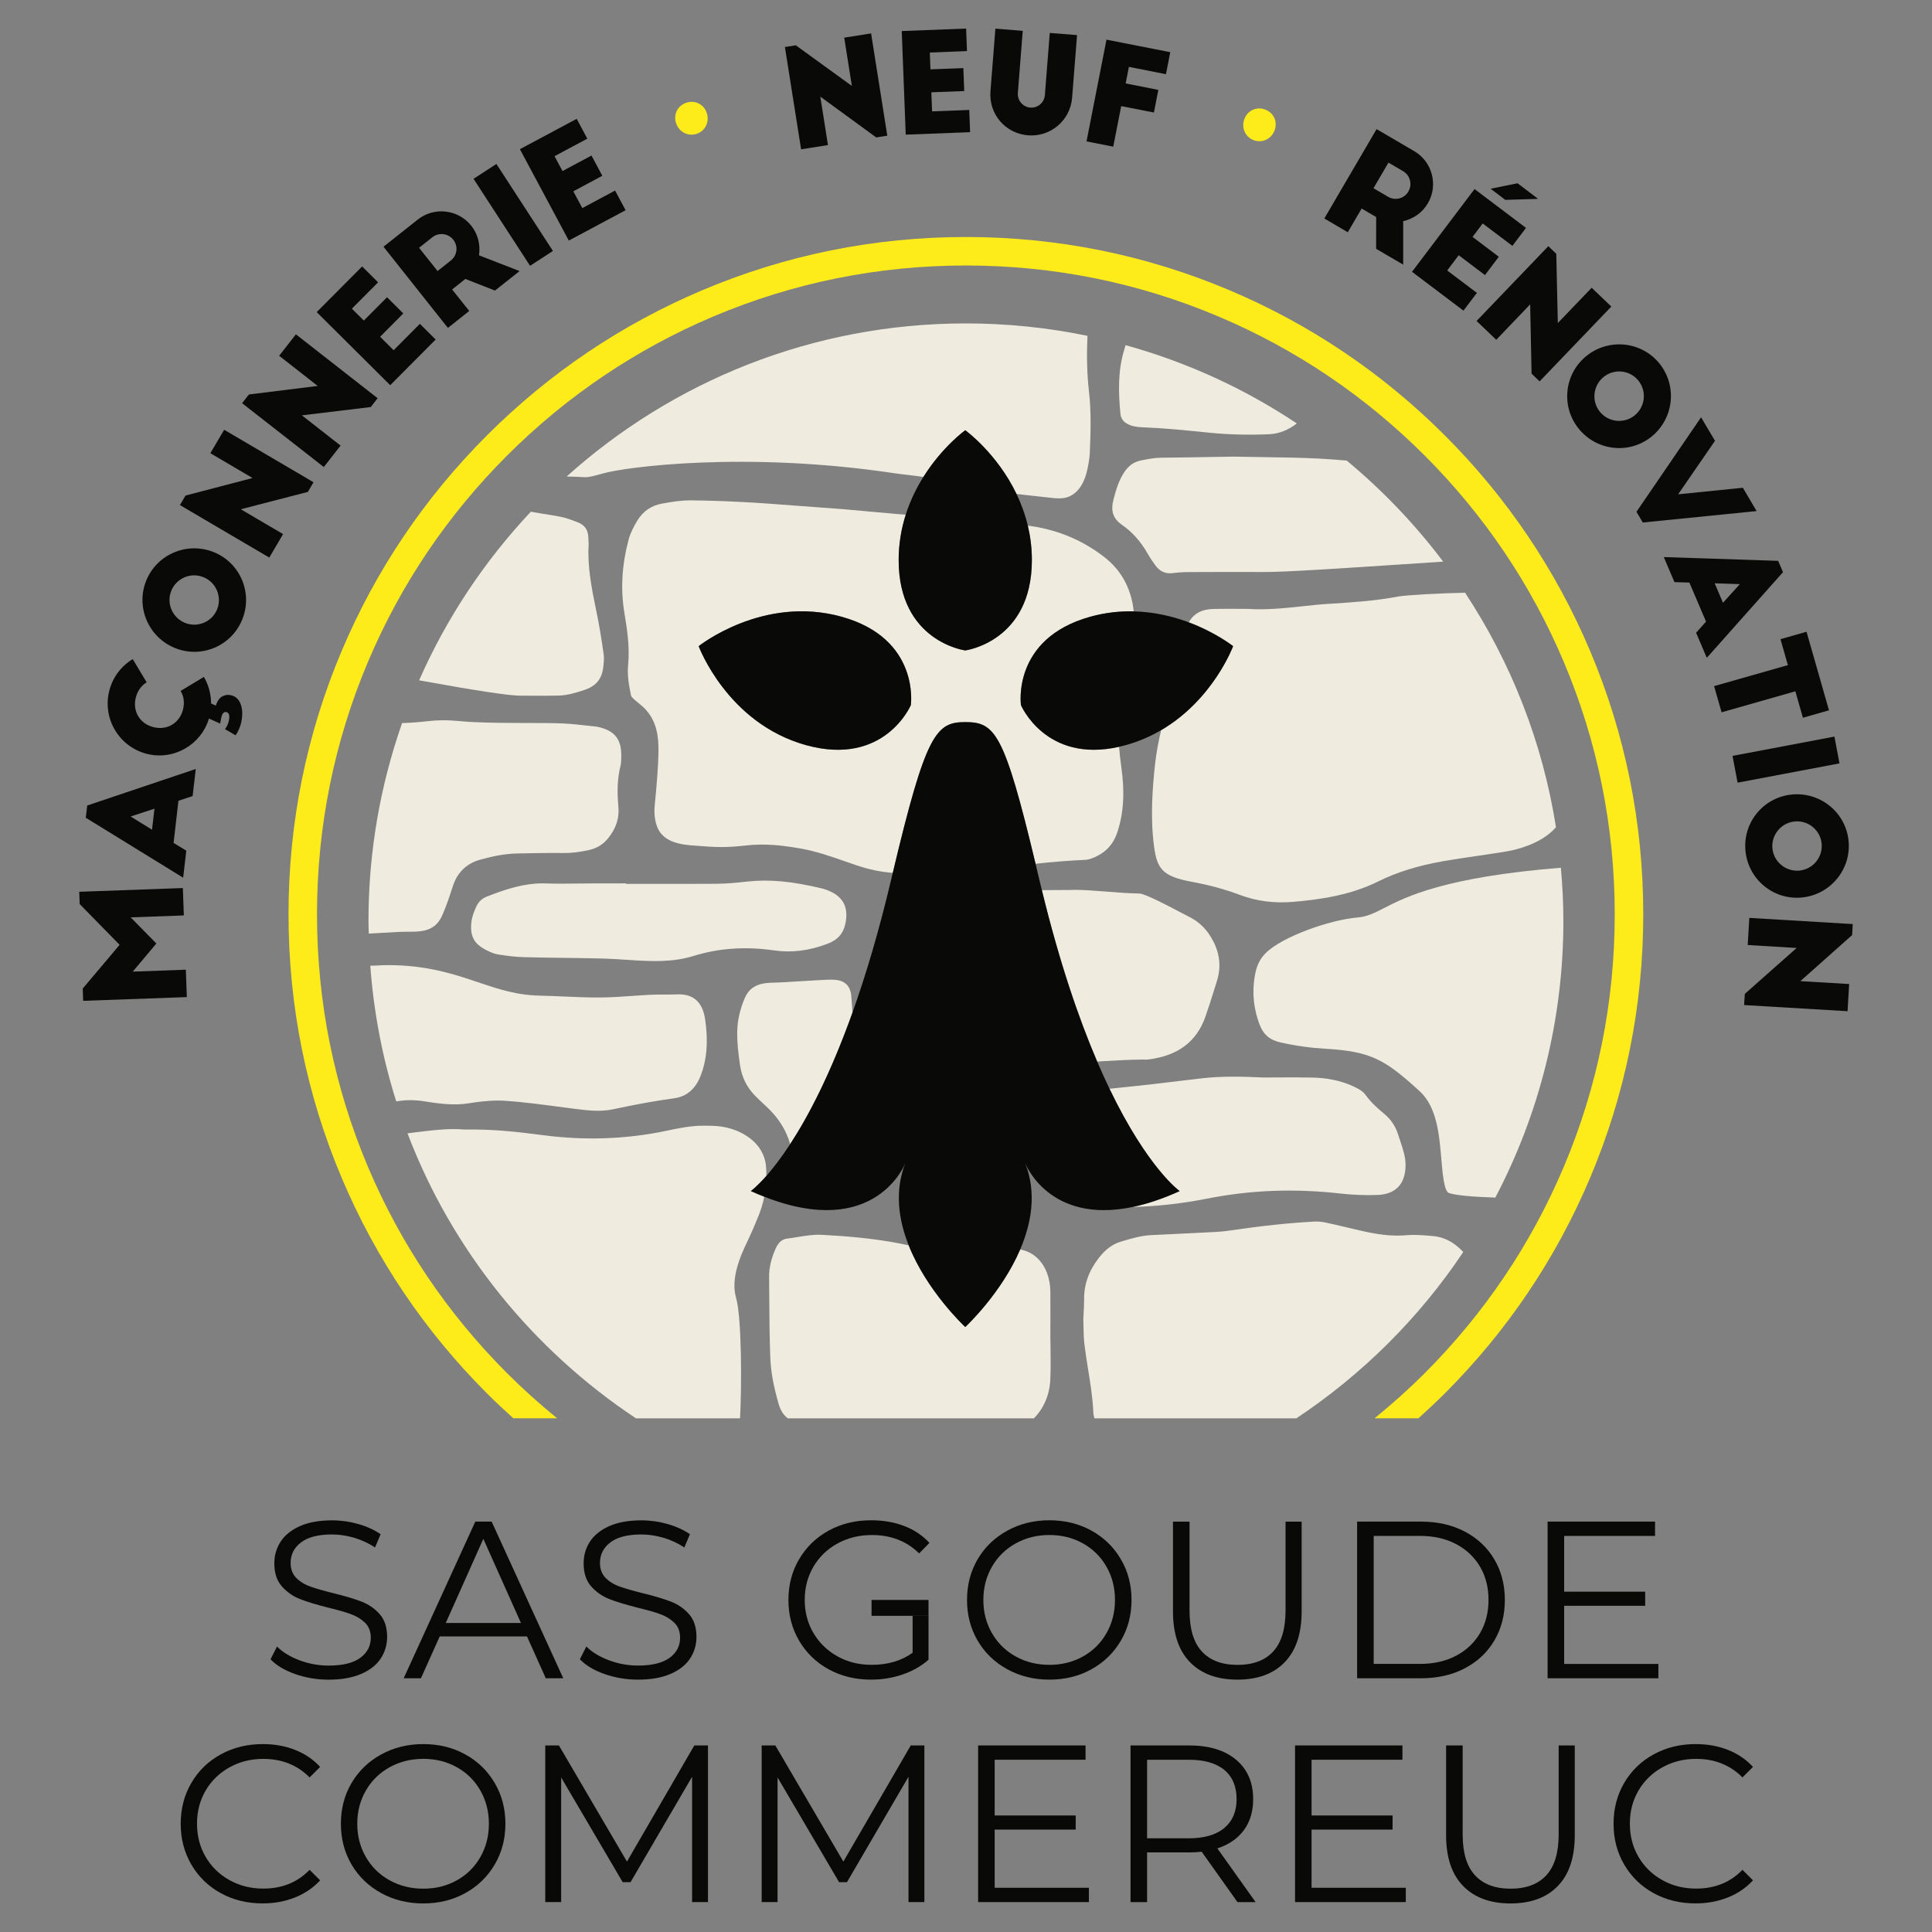 <?xml version="1.0" encoding="utf-8"?>
<!-- Generator: Adobe Illustrator 28.0.0, SVG Export Plug-In . SVG Version: 6.00 Build 0)  -->
<svg version="1.2" baseProfile="tiny" id="Calque_1"
	 xmlns="http://www.w3.org/2000/svg" xmlns:xlink="http://www.w3.org/1999/xlink" x="0px" y="0px" viewBox="0 0 512 512"
	 overflow="visible" xml:space="preserve">
<rect x="0" y="0" width="512" height="512" fill="#808080" stroke="none"/>
<g>
	<path fill="none" d="M103.25,498.29c2.67,1.48,5.64,2.22,8.93,2.22c3.28,0,6.25-0.74,8.9-2.22c2.65-1.48,4.73-3.54,6.23-6.17
		c1.5-2.63,2.25-5.56,2.25-8.81c0-3.24-0.75-6.18-2.25-8.81c-1.5-2.63-3.58-4.69-6.23-6.17c-2.65-1.48-5.62-2.23-8.9-2.23
		c-3.28,0-6.26,0.74-8.93,2.23c-2.67,1.48-4.77,3.54-6.29,6.17c-1.52,2.63-2.28,5.57-2.28,8.81c0,3.24,0.76,6.18,2.28,8.81
		C98.48,494.75,100.58,496.81,103.25,498.29z"/>
	<path fill="none" d="M49,165.06c3.32,1.36,7.17-0.23,8.53-3.55c1.38-3.35-0.26-7.18-3.58-8.54c-3.35-1.38-7.17,0.23-8.55,3.57
		C44.04,159.85,45.64,163.68,49,165.06z"/>
	<polygon fill="none" points="40.29,219.88 40.93,214.31 34.61,216.38 	"/>
	<path fill="none" d="M425.01,99.87c-2.81,2.25-3.3,6.38-1.07,9.2c2.26,2.84,6.41,3.28,9.22,1.05c2.84-2.27,3.31-6.39,1.05-9.22
		C431.97,98.08,427.85,97.62,425.01,99.87z"/>
	<polygon fill="none" points="456.61,159.74 461.08,154.81 454.41,154.59 	"/>
	<path fill="none" d="M324.45,484.44c2.17-1.82,3.26-4.37,3.26-7.65c0-3.36-1.09-5.94-3.26-7.74c-2.18-1.8-5.32-2.7-9.43-2.7h-11.03
		v20.82h11.03C319.13,487.17,322.28,486.26,324.45,484.44z"/>
	<polygon fill="none" points="118.13,430.11 138.06,430.11 128.1,407.81 	"/>
	<path fill="none" d="M114.56,62.88l-3.5,2.78l4.9,6.16l3.5-2.78c1.72-1.36,2.03-3.8,0.66-5.53
		C118.75,61.8,116.29,61.52,114.56,62.88z"/>
	<path fill="none" d="M293.22,432.81c1.5-2.63,2.25-5.56,2.25-8.81c0-3.24-0.75-6.18-2.25-8.81c-1.5-2.63-3.58-4.69-6.23-6.17
		c-2.65-1.48-5.62-2.23-8.9-2.23c-3.28,0-6.26,0.74-8.93,2.23c-2.67,1.48-4.77,3.54-6.29,6.17c-1.52,2.63-2.28,5.56-2.28,8.81
		c0,3.24,0.76,6.18,2.28,8.81c1.52,2.63,3.62,4.69,6.29,6.17c2.67,1.48,5.64,2.22,8.93,2.22c3.28,0,6.25-0.74,8.9-2.22
		C289.65,437.5,291.72,435.44,293.22,432.81z"/>
	<path fill="none" d="M392.22,432.81c1.5-2.55,2.25-5.49,2.25-8.81s-0.75-6.26-2.25-8.81c-1.5-2.55-3.62-4.55-6.35-5.99
		c-2.73-1.44-5.91-2.16-9.55-2.16h-12.28v33.93h12.28c3.64,0,6.82-0.72,9.55-2.16C388.6,437.36,390.71,435.36,392.22,432.81z"/>
	<path fill="none" d="M475.69,217.69c-3.57,0.3-6.28,3.47-5.99,7.04c0.31,3.62,3.5,6.29,7.08,5.99c3.61-0.31,6.29-3.46,5.98-7.08
		C482.46,220.06,479.3,217.39,475.69,217.69z"/>
	<path fill="none" d="M371.81,45.36l-3.85-2.26l-3.97,6.79l3.86,2.26c1.89,1.11,4.27,0.51,5.38-1.38
		C374.34,48.86,373.71,46.47,371.81,45.36z"/>
	<path fill="#EFEBDF" d="M255.8,191.38c7.89,0,10.31,2.75,18.63,37.53c4.38-0.49,8.78-0.84,13.18-1.04c0.53-0.02,1.17-0.18,1.9-0.46
		c3.43-1.34,5.54-3.57,6.65-7.01c1.63-5.05,1.95-10.51,0.99-17.19c-0.27-1.86-0.45-3.61-0.58-5.29c-19.46,4.39-26-11.05-26-11.05
		s-2.51-17.63,18.36-23.42c4.02-1.12,7.89-1.51,11.52-1.42c-0.09-0.82-0.21-1.63-0.37-2.42c-1.03-4.91-3.5-8.91-7.35-11.92
		c-5.64-4.4-12.12-7.17-19.23-8.23c-0.36-0.05-0.73-0.1-1.1-0.15c0.67,2.83,1.07,5.87,1.07,9.11c0,21.66-17.65,23.96-17.65,23.96
		s-17.65-2.3-17.65-23.96c0-4.38,0.73-8.39,1.88-12.02c-0.9-0.07-1.81-0.14-2.71-0.21c-2.29-0.19-4.61-0.41-6.86-0.62
		c-2.15-0.2-4.36-0.41-6.54-0.59c-2.22-0.18-4.48-0.34-6.67-0.5c-2.07-0.15-4.2-0.3-6.31-0.47c-10.96-0.89-19.86-1.34-28.02-1.41
		c-2.36-0.01-4.66,0.35-7.41,0.84c-2.95,0.52-5.13,2.03-6.67,4.59c-0.85,1.43-1.79,3.14-2.29,5.03c-1.79,6.79-2.14,13.15-1.09,19.42
		c0.77,4.61,1.43,9.14,0.97,13.87c-0.26,2.63,0.23,5.31,0.8,8.05c0.16,0.47,1.49,1.54,2.12,2.06c0.46,0.38,0.9,0.73,1.26,1.08
		c3.52,3.44,3.91,7.9,3.87,11.4c-0.07,4.67-0.49,9.3-0.99,14.44c-0.15,1.51-0.09,2.83,0.18,4.16c0.83,4.1,3.68,6.04,9.53,6.49
		l0.56,0.04c6.08,0.47,8.13,0.63,14.24-0.04c1.34-0.15,2.67-0.21,3.97-0.21c3.74,0,7.26,0.53,10.35,1.08
		c4.07,0.73,7.96,2.09,11.71,3.4c1.02,0.36,2.05,0.71,3.07,1.06c3.23,1.08,6.36,1.73,9.5,1.95
		C245.39,194.27,248.1,191.38,255.8,191.38z M241.39,186.86c0,0-6.94,16.39-27.81,10.6c-20.87-5.8-28.42-26.22-28.42-26.22
		s17-13.6,37.88-7.8C243.9,169.24,241.39,186.86,241.39,186.86z"/>
	<path fill="#EFEBDF" d="M307.71,193.5c-0.72,3.09-1.28,6.01-1.61,9.02c-0.69,6.41-1.27,13.99-0.29,21.6
		c0.79,6.12,2.2,8.12,10.04,9.57c4.63,0.85,8.83,2,12.84,3.51c4.33,1.63,9.07,2.23,14.08,1.8c6.96-0.6,15.07-1.73,22.56-5.45
		c4.83-2.41,10.44-4.15,17.14-5.33c2.81-0.49,5.67-0.91,8.43-1.31c1.67-0.24,3.4-0.49,5.09-0.76l0.93-0.14
		c1.69-0.26,3.28-0.5,4.82-0.91c4.8-1.27,8.29-3.23,10.61-5.88c-3.57-22.68-11.97-43.74-24.09-62.14
		c-6.39,0.12-15.7,0.62-17.74,1.01c-6.26,1.18-12.68,1.58-18.34,1.93c-2.31,0.14-4.68,0.4-6.97,0.64c-4.72,0.51-9.6,1.03-14.69,0.7
		c-0.82,0-1.67,0-2.53-0.01c-0.92,0-1.84-0.01-2.78-0.01c-1.15,0-2.31,0.01-3.47,0.03c-3.26,0.06-5.39,1.2-6.7,3.57
		c7.23,2.71,11.75,6.31,11.75,6.31S321.54,185.42,307.71,193.5z"/>
	<path fill="#EFEBDF" d="M255.8,114.01c0,0,8.38,6.05,13.59,16.9c1.8,0.21,3.6,0.41,5.38,0.6c1.48,0.16,2.96,0.32,4.45,0.49
		c0.74,0.09,1.49,0.1,2.24,0.04c3.2-0.26,5.61-2.9,6.61-7.24c0.3-1.34,0.67-3.09,0.74-4.78c0.23-5.5,0.39-10.86-0.2-16.03
		c-0.6-5.31-0.64-10.21-0.42-14.99c-10.4-2.15-21.17-3.29-32.21-3.29c-40.68,0-77.77,15.36-105.81,40.57
		c0.18,0.01,0.35,0.02,0.53,0.02c1.39,0.03,2.83,0.06,4.26,0.16c1.04,0.07,2.74-0.4,5.1-1.06c5.7-1.59,37.32-5.92,76.94,0.01
		c2.33,0.35,4.96,0.56,7.71,0.99C249.73,118.4,255.8,114.01,255.8,114.01z"/>
	<path fill="#EFEBDF" d="M97.65,244.05c0,1.13,0.06,2.24,0.08,3.36c0.48-0.03,0.97-0.05,1.44-0.08c2.14-0.12,4.29-0.25,6.44-0.36
		c0.84-0.04,1.68-0.05,2.49-0.05c0.93-0.01,1.81-0.01,2.68-0.07c3.15-0.22,5.16-1.52,6.32-4.08c0.63-1.37,1.16-2.81,1.7-4.28
		c0.24-0.66,0.45-1.33,0.68-2.04c0.21-0.67,0.44-1.37,0.69-2.06c1.2-3.36,3.65-5.62,7.06-6.56c2.85-0.78,6.25-1.59,9.84-1.65
		l1.86-0.04c3.38-0.06,6.89-0.13,10.34-0.08c2.08,0.03,4.33-0.23,6.86-0.8c2.07-0.47,3.77-1.53,5.06-3.15
		c2.11-2.66,2.96-5.29,2.69-8.29c-0.4-4.41-0.22-7.8,0.59-10.99c0.13-0.5,0.14-1.13,0.16-1.79l0.01-0.39
		c0.14-4.67-1.65-6.99-6.15-8.01l-0.14-0.03c-0.03-0.01-0.06-0.02-0.09-0.02c-0.91-0.09-1.83-0.2-2.74-0.3
		c-2.03-0.23-4.13-0.47-6.17-0.56c-3.03-0.13-6.13-0.13-9.14-0.13c-0.98,0-1.96,0-2.94-0.01l-1.14-0.01
		c-4.92-0.02-10.01-0.05-15.06-0.54c-2.56-0.25-5.19-0.22-7.82,0.09c-2.35,0.28-4.55,0.42-6.69,0.49
		C100.81,208.04,97.65,225.67,97.65,244.05z"/>
	<path fill="#EFEBDF" d="M312.62,315.66c-4.61,2.09-8.72,3.42-12.41,4.2c6.45-0.17,13.03-0.9,19.66-2.21
		c11.58-2.29,23.19-2.73,35.49-1.34c3.2,0.36,6.45,0.48,9.68,0.37c3.37-0.12,7.39-1.59,7.45-7.86c0.02-2.19-0.68-4.27-1.42-6.47
		c-0.2-0.58-0.39-1.17-0.58-1.76c-0.68-2.16-1.93-4-3.72-5.47c-1.59-1.3-3.41-2.92-4.89-4.96c-0.72-1-1.85-1.64-3.44-2.36
		c-3.14-1.41-6.62-2.14-10.65-2.23c-2.99-0.07-6.05-0.05-9.01-0.04c-1.32,0.01-2.64,0.02-3.96,0.02l-0.09,0
		c-5.31-0.25-10.96-0.43-16.58,0.26c-2.01,0.25-4.01,0.48-6.02,0.71c-2.16,0.25-4.31,0.5-6.46,0.77c-2.28,0.28-4.6,0.51-6.84,0.74
		c-1.6,0.16-3.22,0.33-4.84,0.51C304.22,309.74,312.62,315.66,312.62,315.66z"/>
	<path fill="#EFEBDF" d="M302.75,280.79c0.2,0,0.4,0,0.6,0.01c0.34,0.01,0.66,0.01,0.92-0.02c7.85-0.98,12.8-4.67,15.15-11.28
		c0.84-2.37,1.61-4.83,2.35-7.21c0.23-0.74,0.46-1.48,0.7-2.22c1.36-4.29,0.7-8.35-2-12.41c-1.41-2.12-3.29-3.73-5.75-4.91
		c-0.55-0.27-1.39-0.71-2.45-1.27c-2.42-1.28-8.83-4.67-10.34-4.69c-3.09-0.05-6.12-0.29-9.04-0.53c-2.85-0.22-5.58-0.44-7.98-0.44
		c-0.55,0-1.08,0.01-1.6,0.04l-0.08,0c-0.87,0-1.73,0.01-2.56,0.01c-1.61,0-3.12,0.01-4.57,0.03c4.69,19.24,9.79,34.07,14.65,45.42
		C294.69,281.07,298.73,280.84,302.75,280.79z"/>
	<path fill="#EFEBDF" d="M112.22,291.83c3.67,0.57,7.83,1.22,11.9,0.57c2.23-0.36,5.03-0.74,7.91-0.74c0.67,0,1.35,0.02,2.02,0.07
		c4.41,0.3,8.84,0.89,13.13,1.45c1.26,0.17,2.52,0.33,3.77,0.49l1.07,0.14c3.59,0.46,6.97,0.9,10.35,0.18
		c6.25-1.34,11.44-2.27,16.32-2.94c3.28-0.45,5.64-2.47,7-6.01c1.65-4.27,2.03-9.13,1.18-14.88c-0.69-4.65-3.13-6.82-7.46-6.64
		c-1.16,0.05-2.33,0.05-3.46,0.05c-1.2,0-2.34-0.01-3.48,0.05c-1.65,0.08-3.33,0.2-4.96,0.31c-2.79,0.2-5.67,0.4-8.54,0.42
		c-3.24,0.01-6.51-0.13-9.68-0.27c-2.1-0.09-4.28-0.19-6.4-0.23c-3.16-0.07-6.39-0.57-9.86-1.54c-2.52-0.7-5.03-1.55-7.45-2.37
		l-0.5-0.17c-6.6-2.23-14.07-4.26-23.92-3.97c-0.64,0.06-1.4,0.08-2.28,0.1c-0.23,0.01-0.51,0.02-0.75,0.03
		c0.92,12.44,3.25,24.49,6.88,35.96C107.33,291.48,109.64,291.43,112.22,291.83z"/>
	<path fill="#EFEBDF" d="M299.54,112.69c1.26,0.47,2.64,0.53,4.1,0.59c5.16,0.21,10.35,0.73,15.37,1.24l1.57,0.16
		c4.92,0.49,10.07,0.63,15.76,0.4c2.47-0.1,5.14-1.11,7.33-2.86c-13.76-9.18-29.05-16.23-45.39-20.75
		c-0.11,0.39-0.22,0.81-0.33,1.18c-1.75,5.62-1.54,11.43-1.04,16.88C297.04,111.08,297.86,112.06,299.54,112.69z"/>
	<path fill="#EFEBDF" d="M297.35,139.1c2.76,1.92,4.99,4.44,6.84,7.7c0.63,1.11,1.38,2.18,2.04,3.08c1.16,1.6,2.73,2.27,4.64,1.99
		c1.87-0.26,3.69-0.27,5.45-0.27l0.86,0c5.66-0.03,11.65-0.03,17.78-0.01c5.64,0.04,22.11-1.08,36.66-2.04
		c3.91-0.26,7.58-0.5,10.84-0.71c-7.46-9.89-16.04-18.88-25.57-26.78c-2.43-0.2-4.87-0.41-7.28-0.53
		c-4.81-0.24-9.74-0.32-14.97-0.39c-2.46-0.04-5.03-0.07-7.75-0.13c-1.38,0.02-2.86,0.05-4.42,0.07c-4.53,0.08-9.68,0.17-14.84,0.22
		c-1.67,0.02-3.32,0.34-5.06,0.68l-0.17,0.03c-1.93,0.38-3.39,1.43-4.59,3.32c-1.27,2-2.02,4.28-2.74,7.1
		C294.3,135.44,294.98,137.44,297.35,139.1z"/>
	<path fill="#EFEBDF" d="M155.94,142.99c-0.01-0.21-0.03-0.43-0.03-0.64c-0.09-1.98-0.99-3.23-2.83-3.94
		c-1.43-0.55-3.05-1.18-4.62-1.48c-1.65-0.32-3.36-0.59-5.01-0.84c-0.91-0.14-1.84-0.33-2.77-0.48
		c-12.25,13.02-22.31,28.1-29.61,44.68c14.98,2.73,24.11,4.11,26.9,4.07h0.02h0.02c1,0,2.01,0.01,3.01,0.01
		c2.27,0.01,4.62,0.02,6.92-0.03c2.42-0.05,4.8-0.78,7.03-1.53c2.99-1,4.55-2.91,4.9-6.01c0.12-1.09,0.27-2.34,0.11-3.4
		c-0.61-4.33-1.2-7.82-1.85-10.99l-0.16-0.75c-1.14-5.58-2.32-11.35-1.98-17.32C156,143.92,155.97,143.47,155.94,142.99z"/>
	<path fill="#EFEBDF" d="M164.38,234.12c-2.63,0-5.26,0-7.9,0c-1.25,0-2.5,0.02-3.75,0.03c-2.63,0.03-5.35,0.07-8.04-0.03
		c-0.31-0.01-0.61-0.02-0.92-0.02c-4.81,0-9.4,1.4-14.72,3.49c-1.37,0.54-2.29,1.43-2.9,2.82c-0.55,1.24-1.08,2.58-1.23,3.99
		c-0.4,3.65,0.69,5.71,3.88,7.35c0.94,0.48,2.05,1,3.09,1.17c2.67,0.44,4.98,0.69,7.06,0.74c3.4,0.09,6.87,0.14,10.22,0.18
		c3.19,0.04,6.5,0.08,9.75,0.16c2.82,0.07,5.66,0.25,8.31,0.43c5.41,0.37,11.15,0.6,16.53-1.08c6.73-2.09,13.74-2.58,21.42-1.48
		c4.6,0.66,9.18,0.09,13.99-1.71c2.93-1.1,4.4-2.82,4.94-5.75c0.69-3.8-0.54-6.42-3.76-8.02c-0.85-0.42-1.68-0.73-2.45-0.92
		c-7.95-1.93-14.11-2.5-19.98-1.84c-2.4,0.27-5.19,0.56-7.98,0.58c-5.3,0.04-10.69,0.03-15.9,0.03c-2.09,0-4.18-0.01-6.27-0.01
		h-1.87v-0.13H164.38z"/>
	<path fill="#EFEBDF" d="M414.31,244.04c0-4.75-0.25-9.43-0.66-14.08c-30.78,2.47-41.05,7.71-46.77,10.64
		c-2.54,1.3-4.54,2.33-7.08,2.54c-7.37,0.61-20.08,5.1-24.41,9.47c-1.33,1.34-2.22,3.01-2.64,4.97c-1.02,4.67-0.67,9.34,1.04,13.9
		c1,2.66,2.69,4.13,5.49,4.76c3.98,0.9,7.9,1.45,11.98,1.69c12.16,0.71,15.8,2.9,24.96,11.25c4.59,4.18,5.21,11.57,5.76,18.09
		c0.31,3.6,0.72,8.54,2.04,8.92c2.26,0.67,6.92,1.01,12.26,1.18C407.78,295.45,414.31,270.52,414.31,244.04z"/>
	<path fill="#EFEBDF" d="M225.59,263.89c-0.25-2.66-1.75-4.09-4.47-4.24c-1.15-0.07-2.32,0-3.56,0.07l-0.56,0.03
		c-1.94,0.1-3.88,0.22-5.81,0.34c-1.38,0.08-2.76,0.17-4.14,0.25c-0.55,0.03-1.09,0.05-1.62,0.06c-0.91,0.02-1.76,0.04-2.58,0.15
		c-2.73,0.35-4.48,1.61-5.49,3.98c-1.3,3.06-1.95,5.98-1.99,8.96c-0.04,2.75,0.27,5.5,0.74,8.77c0.46,3.17,1.76,5.83,4,8.13
		c0.7,0.71,1.42,1.39,2.19,2.11c0.4,0.38,0.81,0.76,1.21,1.14c2.95,2.82,4.9,6.03,5.9,9.57c4.75-7.28,10.61-18.37,16.5-34.84
		C225.82,266.83,225.72,265.34,225.59,263.89z"/>
	<path fill="#EFEBDF" d="M203.1,311.63c0-0.89-0.03-1.78-0.11-2.66c-0.59-6.11-6.41-9.7-12.07-10.45c-1.4-0.19-2.85-0.19-4.38-0.2
		h-0.14h-0.07c-3.31,0-6.63,0.69-9.83,1.37c-10.53,2.21-21.48,2.6-32.53,1.15c-6.65-0.87-13.25-1.64-20.81-1.5l-0.1,0l-0.1-0.01
		c-3.94-0.36-8.45,0.2-13.21,0.79c-0.59,0.07-1.17,0.14-1.76,0.22c11.83,31.09,33.24,57.38,60.54,75.53h27.59
		c0.47-8.71,0.44-26.7-1.04-31.87c-1.42-4.96,0.79-10.51,3.09-15.25c0.99-2.04,1.88-4.18,2.73-6.25c0.73-1.76,1.27-3.54,1.64-5.34
		c-1.16-0.46-2.34-0.94-3.57-1.5C198.97,315.66,200.52,314.56,203.1,311.63z"/>
	<path fill="#EFEBDF" d="M278.34,365.63c0.13-2.79,0.1-5.67,0.06-8.45c-0.01-0.67-0.02-1.33-0.02-2h-0.02v-1.89
		c0-1.14,0-2.28,0.01-3.41c0.01-2.46,0.01-5.01-0.01-7.51c-0.04-3.64-1.23-6.79-3.35-8.86c-1.29-1.26-2.87-2.06-4.64-2.38
		c-4.92,11.49-14.11,20.14-14.55,20.55v0.02c0,0,0,0-0.01-0.01c-0.01,0.01-0.01,0.01-0.01,0.01v-0.02
		c-0.45-0.42-10.21-9.62-15-21.66c-0.75-0.15-1.5-0.32-2.25-0.46c-7.54-1.49-15.1-2.02-20.85-2.32c-2.08-0.11-4.16,0.23-6.36,0.59
		c-0.91,0.15-1.85,0.3-2.8,0.42c-1.27,0.16-2.23,0.98-2.93,2.51c-1.23,2.68-1.82,5.22-1.79,7.77c0.02,1.7,0.03,3.39,0.04,5.09
		c0.03,5.33,0.07,10.85,0.28,16.24c0.14,3.59,0.84,7.46,2.2,12.18c0.5,1.75,1.32,2.97,2.42,3.83h65.24
		C276.52,373.32,278.13,369.83,278.34,365.63z"/>
	<path fill="#EFEBDF" d="M378.3,327.44c-1.93-0.13-3.75-0.26-5.53-0.1c-3.28,0.29-6.64,0-10.91-0.93c-1.72-0.37-3.45-0.78-5.13-1.18
		c-1.79-0.43-3.65-0.86-5.47-1.25c-1-0.21-2.01-0.3-2.95-0.25c-6.77,0.36-13.98,1.13-22.68,2.41c-1.45,0.22-2.87,0.31-4.07,0.37
		c-4.24,0.22-8.47,0.42-12.71,0.63l-3.76,0.18c-2.6,0.12-5.08,0.82-8.04,1.72c-2.22,0.67-4.07,2.03-5.82,4.28
		c-2.67,3.43-3.96,7.02-3.93,10.99c0.01,1.25-0.06,2.51-0.13,3.73c-0.03,0.54-0.06,1.08-0.08,1.63c0.02,0.65,0.04,1.31,0.05,1.98
		c0.03,1.45,0.06,2.96,0.22,4.39c0.27,2.3,0.64,4.64,1.01,6.91c0.61,3.76,1.23,7.66,1.39,11.62c0.01,0.22,0.08,0.52,0.16,0.84
		l0.05,0.21c0.02,0.1,0.07,0.16,0.1,0.26h53.47c17.49-11.64,32.58-26.61,44.24-44.09c-0.6-0.65-1.27-1.27-2.07-1.88
		c-1.9-1.43-4.01-2.23-6.29-2.37C379.04,327.49,378.67,327.47,378.3,327.44z"/>
	<path fill="#090907" d="M255.8,172.37c0,0,17.65-2.3,17.65-23.96c0-3.24-0.4-6.28-1.07-9.11c-0.72-3.05-1.77-5.85-2.99-8.39
		c-5.21-10.85-13.59-16.9-13.59-16.9s-6.08,4.39-11.1,12.39c-1.81,2.88-3.47,6.22-4.67,9.99c-1.15,3.62-1.88,7.63-1.88,12.02
		C238.15,170.07,255.8,172.37,255.8,172.37z"/>
	<path fill="#090907" d="M288.92,163.44c-20.87,5.8-18.36,23.42-18.36,23.42s6.54,15.44,26,11.05c0.59-0.13,1.19-0.28,1.81-0.45
		c3.48-0.97,6.58-2.34,9.34-3.96c13.83-8.08,19.08-22.26,19.08-22.26s-4.52-3.61-11.75-6.31c-4.1-1.54-9.07-2.78-14.6-2.91
		C296.81,161.93,292.94,162.32,288.92,163.44z"/>
	<path fill="#090907" d="M223.03,163.44c-20.87-5.8-37.88,7.8-37.88,7.8s7.56,20.42,28.42,26.22c20.87,5.8,27.81-10.6,27.81-10.6
		S243.9,169.24,223.03,163.44z"/>
	<path fill="#090907" d="M255.79,351.66v0.02C255.79,351.68,255.79,351.67,255.79,351.66c0.01,0.01,0.02,0.02,0.02,0.02v-0.02
		c0.43-0.4,9.62-9.06,14.55-20.55c2.99-6.97,4.41-14.99,1.33-22.84c0,0,6.23,16.28,28.53,11.58c3.69-0.78,7.8-2.11,12.41-4.2
		c0,0-8.4-5.92-18.61-27.15c-1.07-2.23-2.17-4.63-3.27-7.21c-4.86-11.35-9.96-26.17-14.65-45.42c-0.24-0.98-0.48-1.97-0.72-2.98
		c-0.33-1.38-0.64-2.71-0.95-4c-8.32-34.77-10.74-37.53-18.63-37.53c-7.7,0-10.41,2.89-19.2,39.92c-0.13,0.53-0.25,1.05-0.38,1.6
		c-3.29,13.94-6.8,25.65-10.3,35.45c-5.89,16.47-11.75,27.57-16.5,34.84c-2.45,3.76-4.61,6.5-6.31,8.44
		c-2.58,2.93-4.13,4.03-4.13,4.03c1.23,0.56,2.41,1.04,3.57,1.5c29.55,11.6,37.37-8.88,37.37-8.88c-2.91,7.43-1.78,15.02,0.88,21.73
		C245.58,342.04,255.34,351.24,255.79,351.66z"/>
	<polygon fill="#090907" points="31.7,250.39 21.93,261.97 22.04,265.23 49.51,264.24 49.25,256.98 35.18,257.49 41.44,250.04 
		34.63,243.11 48.72,242.6 48.46,235.34 21,236.33 21.12,239.59 	"/>
	<path fill="#090907" d="M51.05,210.96l0.83-7.17l-28.77,9.68l-0.38,3.24l25.81,15.89l0.83-7.16L46,223.38l1.29-11.17L51.05,210.96z
		 M40.29,219.88l-5.67-3.5l6.32-2.07L40.29,219.88z"/>
	<path fill="#090907" d="M38.77,153.82c-2.87,7.01,0.53,15.01,7.54,17.89c7.01,2.87,14.99-0.47,17.86-7.47
		c2.88-7.01-0.44-15.02-7.45-17.89C49.7,143.47,41.64,146.8,38.77,153.82z M45.4,156.54c1.38-3.35,5.2-4.95,8.55-3.57
		c3.32,1.36,4.95,5.19,3.58,8.54c-1.36,3.32-5.21,4.91-8.53,3.55C45.64,163.68,44.04,159.85,45.4,156.54z"/>
	<polygon fill="#090907" points="47.68,133.85 71.36,147.76 75.02,141.54 63.81,134.96 81.59,130.36 83.09,127.8 59.4,113.89 
		55.75,120.11 66.93,126.68 49.16,131.33 	"/>
	<polygon fill="#090907" points="64.16,106.85 85.81,123.77 90.26,118.09 80.01,110.07 98.25,107.87 100.07,105.53 78.42,88.6 
		73.98,94.28 84.19,102.28 65.96,104.54 	"/>
	<polygon fill="#090907" points="95.97,70.61 83.93,82.71 103.41,102.08 115.45,89.98 111.27,85.82 104.32,92.81 100.73,89.25 
		106.88,83.06 102.57,78.77 96.42,84.95 93.25,81.81 100.2,74.82 	"/>
	<path fill="#090907" d="M110.7,58.19l-9.07,7.19L118.7,86.9l5.65-4.49l-4.53-5.7l3.5-2.78l7.86,3.07l6.52-5.16l-10.76-4.18
		c0.41-2.67-0.22-5.53-2.04-7.83C121.44,55.47,115.06,54.73,110.7,58.19z M119.46,69.05l-3.5,2.78l-4.9-6.16l3.5-2.78
		c1.72-1.36,4.19-1.08,5.56,0.64C121.48,65.25,121.18,67.69,119.46,69.05z"/>
	
		<rect x="132.33" y="43.21" transform="matrix(0.839 -0.545 0.545 0.839 -9.079 83.252)" fill="#090907" width="7.22" height="27.48"/>
	<polygon fill="#090907" points="152.83,31.49 137.78,39.54 150.74,63.75 165.79,55.71 163,50.5 154.32,55.15 151.94,50.7 
		159.62,46.58 156.75,41.22 149.07,45.33 146.96,41.39 155.64,36.75 	"/>
	<path fill="#FEEB1A" d="M184.67,35.45c2.31-0.79,3.41-3.24,2.62-5.55c-0.79-2.31-3.14-3.45-5.45-2.66
		c-2.31,0.8-3.45,3.14-2.66,5.44C179.98,35,182.36,36.24,184.67,35.45z"/>
	<polygon fill="#090907" points="223.73,9.98 225.75,22.77 210.9,12.01 208.01,12.46 212.3,39.57 219.42,38.45 217.39,25.61 
		232.21,36.42 235.14,35.96 230.85,8.85 	"/>
	<polygon fill="#090907" points="238.97,8.23 240.03,35.68 257.09,35.03 256.86,29.14 247.01,29.51 246.82,24.46 255.53,24.13 
		255.3,18.05 246.58,18.38 246.41,13.92 256.26,13.54 256.03,7.57 256.02,7.57 	"/>
	<path fill="#090907" d="M263.79,7.59l-1.31,16.6c-0.47,6.03,3.94,11.2,9.97,11.67c5.96,0.47,11.19-3.94,11.67-9.97l1.31-16.59
		l-7.23-0.57l-1.3,16.49c-0.15,1.97-1.89,3.45-3.86,3.29c-1.97-0.15-3.45-1.88-3.3-3.86l1.3-16.48L263.79,7.59z"/>
	<polygon fill="#090907" points="308.99,19.66 310.13,13.83 293.23,10.51 287.94,37.47 295.02,38.87 297.13,28.12 305.8,29.82 
		306.97,23.82 298.31,22.11 299.17,17.72 	"/>
	<path fill="#FEEB1A" d="M337.79,34.53c0.85-2.29-0.24-4.65-2.52-5.5c-2.28-0.85-4.65,0.23-5.5,2.52c-0.85,2.29,0.2,4.75,2.48,5.6
		C334.53,38.01,336.94,36.82,337.79,34.53z"/>
	<path fill="#090907" d="M374.79,40.06l-9.98-5.84L350.96,57.9l6.22,3.65l3.67-6.29l3.85,2.26l-0.01,8.42l7.17,4.19l0-11.52
		c2.63-0.58,5.07-2.21,6.54-4.74C381.21,49.08,379.59,42.86,374.79,40.06z M373.23,50.76c-1.11,1.89-3.49,2.5-5.38,1.38l-3.86-2.26
		l3.97-6.79l3.85,2.26C373.71,46.47,374.34,48.86,373.23,50.76z"/>
	<polygon fill="#090907" points="374.2,72.03 387.83,82.32 391.39,77.62 383.52,71.68 386.57,67.64 393.53,72.9 397.2,68.04 
		390.24,62.78 392.93,59.22 400.8,65.16 404.4,60.39 390.77,50.1 	"/>
	<polygon fill="#090907" points="412.84,85.61 412.43,67.26 410.32,65.24 391.31,85.06 396.52,90.05 405.51,80.66 405.88,99.01 
		408.01,101.07 427.02,81.24 421.81,76.26 	"/>
	<path fill="#090907" d="M420.5,94.27c-5.94,4.74-6.91,13.34-2.18,19.27c4.73,5.94,13.36,6.95,19.29,2.22
		c5.94-4.74,6.95-13.41,2.22-19.35C435.1,90.47,426.44,89.55,420.5,94.27z M433.16,110.12c-2.81,2.24-6.96,1.79-9.22-1.05
		c-2.24-2.81-1.74-6.95,1.07-9.2c2.84-2.26,6.96-1.79,9.2,1.02C436.47,103.73,436,107.85,433.16,110.12z"/>
	<polygon fill="#090907" points="450.8,110.59 433.68,135.63 435.36,138.47 465.52,135.44 461.87,129.26 444.72,131 454.49,116.82 	
		"/>
	<path fill="#090907" d="M440.92,147.63l2.83,6.64l3.95,0.11l4.42,10.35l-2.64,2.96l2.84,6.64l20.19-22.7l-1.28-3L440.92,147.63z
		 M456.61,159.74l-2.2-5.16l6.67,0.22L456.61,159.74z"/>
	<polygon fill="#090907" points="471.85,169.39 473.81,176.26 454.25,181.83 456.24,188.77 475.79,183.2 477.79,190.21 
		484.7,188.24 478.75,167.42 	"/>
	
		<rect x="459.37" y="197.57" transform="matrix(0.983 -0.186 0.186 0.983 -29.171 91.548)" fill="#090907" width="27.47" height="7.22"/>
	<path fill="#090907" d="M475.05,210.54c-7.55,0.63-13.13,7.23-12.5,14.78c0.63,7.55,7.24,13.18,14.79,12.54
		c7.55-0.63,13.2-7.27,12.57-14.82C489.28,215.48,482.61,209.91,475.05,210.54z M482.76,223.64c0.3,3.62-2.37,6.77-5.98,7.08
		c-3.58,0.3-6.78-2.37-7.08-5.99c-0.29-3.57,2.42-6.74,5.99-7.04C479.3,217.39,482.46,220.06,482.76,223.64z"/>
	<polygon fill="#090907" points="463.16,250.44 476.13,251.22 462.39,263.39 462.21,266.35 489.62,267.98 490.05,260.78 
		477.11,260.01 490.83,247.81 491,244.89 463.59,243.25 	"/>
	<path fill="#090907" d="M28.96,183.06c-1.87,7.35,2.58,14.83,9.92,16.71c7.15,1.82,14.38-2.36,16.5-9.35l2.96,1.34l0.28-1.46
		c0.23-1.19,0.67-1.72,1.33-1.59c0.74,0.14,0.98,0.87,0.72,2.19c-0.16,0.84-0.51,1.62-1.03,2.34l2.77,1.61
		c0.32-0.4,0.63-0.94,0.93-1.61c0.29-0.67,0.5-1.33,0.63-1.99c0.37-1.9,0.29-3.48-0.23-4.76c-0.52-1.28-1.41-2.04-2.68-2.28
		c-0.82-0.16-1.58-0.02-2.28,0.42c-0.7,0.44-1.23,1.23-1.59,2.36l-1.25-0.56c-0.01-2.52-0.67-4.95-1.91-7.04l-6.17,3.72
		c0.86,1.39,1.1,3.12,0.64,4.93c-0.92,3.61-4.22,5.58-7.85,4.66c-3.62-0.93-5.58-4.23-4.66-7.84c0.46-1.81,1.5-3.21,2.88-4.03
		l-3.69-6.16C32.19,176.47,29.89,179.4,28.96,183.06z"/>
	<polygon fill="#090907" points="402.17,48.57 395.03,50.01 398.92,52.97 407.61,52.7 	"/>
	<path fill="#FEEB1A" d="M186.1,76.92c-21.38,9.04-40.57,21.98-57.06,38.47c-16.49,16.48-29.43,35.68-38.47,57.06
		c-9.36,22.13-14.11,45.64-14.11,69.87c0,24.23,4.75,47.74,14.11,69.87c9.04,21.38,21.98,40.57,38.47,57.06
		c2.28,2.28,4.62,4.47,7,6.61h11.61c-4.6-3.74-9.04-7.72-13.27-11.95c-15.79-15.79-28.19-34.18-36.86-54.66
		c-8.96-21.2-13.51-43.72-13.51-66.93c0-23.22,4.55-45.73,13.51-66.93c8.66-20.48,21.06-38.87,36.86-54.66
		c15.79-15.79,34.18-28.19,54.66-36.86c21.2-8.97,43.72-13.51,66.93-13.51c23.22,0,45.74,4.54,66.93,13.51
		c20.48,8.66,38.86,21.06,54.66,36.86c15.79,15.79,28.19,34.18,36.85,54.66c8.97,21.2,13.51,43.72,13.51,66.93
		c0,23.21-4.54,45.73-13.51,66.93c-8.66,20.48-21.06,38.87-36.85,54.66c-4.24,4.24-8.68,8.21-13.28,11.95h11.62
		c2.38-2.14,4.72-4.34,7-6.61c16.49-16.48,29.43-35.68,38.47-57.06c9.36-22.13,14.11-45.64,14.11-69.87
		c0-24.23-4.75-47.74-14.11-69.87c-9.04-21.38-21.98-40.57-38.47-57.06c-16.48-16.48-35.68-29.43-57.06-38.47
		c-22.13-9.36-45.64-14.11-69.87-14.11C231.75,62.81,208.23,67.55,186.1,76.92z"/>
	<path fill="#090907" d="M95.71,443.61c2.33-1.01,4.06-2.37,5.19-4.09c1.13-1.72,1.69-3.63,1.69-5.72c0-2.53-0.65-4.54-1.96-6.02
		c-1.3-1.48-2.9-2.59-4.78-3.32c-1.88-0.73-4.34-1.47-7.38-2.22c-2.57-0.63-4.62-1.22-6.14-1.75c-1.52-0.53-2.79-1.3-3.8-2.31
		c-1.01-1.01-1.51-2.34-1.51-4c0-2.22,0.92-4.02,2.76-5.43c1.84-1.4,4.58-2.1,8.22-2.1c1.9,0,3.83,0.29,5.81,0.86
		c1.98,0.58,3.84,1.44,5.58,2.58l1.48-3.5c-1.66-1.15-3.63-2.05-5.9-2.7c-2.27-0.65-4.59-0.98-6.97-0.98c-3.4,0-6.25,0.51-8.54,1.54
		c-2.29,1.03-3.99,2.4-5.1,4.12c-1.11,1.72-1.66,3.63-1.66,5.72c0,2.57,0.66,4.61,1.99,6.11c1.32,1.5,2.92,2.62,4.77,3.35
		c1.86,0.73,4.35,1.49,7.47,2.28c2.61,0.63,4.65,1.21,6.11,1.75c1.46,0.53,2.7,1.3,3.71,2.28c1.01,0.99,1.51,2.31,1.51,3.98
		c0,2.17-0.93,3.94-2.79,5.31c-1.86,1.36-4.65,2.05-8.36,2.05c-2.65,0-5.22-0.46-7.71-1.4c-2.49-0.93-4.49-2.14-5.99-3.65
		l-1.72,3.38c1.54,1.62,3.73,2.93,6.55,3.92c2.83,0.99,5.78,1.48,8.87,1.48C90.51,445.12,93.38,444.61,95.71,443.61z"/>
	<path fill="#090907" d="M144.64,444.76h4.63l-18.98-41.52h-4.33l-18.98,41.52h4.57l4.98-11.09h23.13L144.64,444.76z M118.13,430.11
		l9.96-22.3l9.97,22.3H118.13z"/>
	<path fill="#090907" d="M177.45,439.34c-1.86,1.36-4.65,2.05-8.36,2.05c-2.65,0-5.22-0.46-7.71-1.4c-2.49-0.93-4.49-2.14-5.99-3.65
		l-1.72,3.38c1.54,1.62,3.73,2.93,6.55,3.92c2.83,0.99,5.78,1.48,8.87,1.48c3.4,0,6.27-0.5,8.6-1.51c2.33-1.01,4.06-2.37,5.19-4.09
		c1.13-1.72,1.69-3.63,1.69-5.72c0-2.53-0.65-4.54-1.96-6.02c-1.3-1.48-2.9-2.59-4.77-3.32c-1.88-0.73-4.34-1.47-7.39-2.22
		c-2.57-0.63-4.62-1.22-6.14-1.75c-1.52-0.53-2.79-1.3-3.8-2.31c-1.01-1.01-1.51-2.34-1.51-4c0-2.22,0.92-4.02,2.76-5.43
		c1.84-1.4,4.57-2.1,8.21-2.1c1.9,0,3.83,0.29,5.81,0.86c1.98,0.58,3.84,1.44,5.58,2.58l1.48-3.5c-1.66-1.15-3.63-2.05-5.9-2.7
		c-2.27-0.65-4.59-0.98-6.97-0.98c-3.4,0-6.25,0.51-8.54,1.54c-2.29,1.03-3.99,2.4-5.1,4.12c-1.11,1.72-1.66,3.63-1.66,5.72
		c0,2.57,0.66,4.61,1.99,6.11c1.32,1.5,2.92,2.62,4.77,3.35c1.86,0.73,4.35,1.49,7.47,2.28c2.61,0.63,4.65,1.21,6.11,1.75
		c1.46,0.53,2.7,1.3,3.71,2.28c1.01,0.99,1.51,2.31,1.51,3.98C180.23,436.2,179.31,437.97,177.45,439.34z"/>
	<path fill="#090907" d="M221.96,409.03c2.71-1.48,5.74-2.23,9.1-2.23c5.06,0,9.23,1.62,12.52,4.87l2.73-2.79
		c-1.82-1.98-4.05-3.47-6.7-4.48c-2.65-1.01-5.56-1.51-8.72-1.51c-4.19,0-7.95,0.91-11.27,2.73c-3.32,1.82-5.93,4.34-7.83,7.56
		c-1.9,3.22-2.85,6.83-2.85,10.82c0,3.99,0.95,7.6,2.85,10.83c1.9,3.22,4.51,5.74,7.83,7.56c3.32,1.82,7.06,2.73,11.21,2.73
		c2.93,0,5.71-0.45,8.36-1.36c2.65-0.91,4.94-2.21,6.88-3.91V424h-0.05v4.21h-4.17V438c-2.96,2.13-6.58,3.2-10.85,3.2
		c-3.36,0-6.39-0.75-9.08-2.26c-2.69-1.5-4.8-3.56-6.35-6.17c-1.54-2.61-2.31-5.54-2.31-8.78c0-3.24,0.77-6.18,2.31-8.81
		C217.13,412.56,219.25,410.51,221.96,409.03z"/>
	<path fill="#090907" d="M297.02,434.83c1.9-3.22,2.85-6.83,2.85-10.83c0-3.99-0.95-7.6-2.85-10.82c-1.9-3.23-4.5-5.75-7.8-7.56
		c-3.3-1.82-7.01-2.73-11.12-2.73c-4.11,0-7.84,0.92-11.18,2.76c-3.34,1.84-5.95,4.36-7.83,7.56c-1.88,3.2-2.82,6.8-2.82,10.79
		c0,3.99,0.94,7.59,2.82,10.8c1.88,3.2,4.49,5.72,7.83,7.56c3.34,1.84,7.07,2.76,11.18,2.76c4.11,0,7.82-0.91,11.12-2.73
		C292.52,440.57,295.12,438.05,297.02,434.83z M278.1,441.2c-3.28,0-6.26-0.74-8.93-2.22c-2.67-1.48-4.77-3.54-6.29-6.17
		c-1.52-2.63-2.28-5.56-2.28-8.81c0-3.24,0.76-6.18,2.28-8.81c1.52-2.63,3.62-4.69,6.29-6.17c2.67-1.48,5.64-2.23,8.93-2.23
		c3.28,0,6.25,0.74,8.9,2.23c2.65,1.48,4.73,3.54,6.23,6.17c1.5,2.63,2.25,5.56,2.25,8.81c0,3.24-0.75,6.18-2.25,8.81
		c-1.5,2.63-3.58,4.69-6.23,6.17C284.35,440.46,281.38,441.2,278.1,441.2z"/>
	<path fill="#090907" d="M344.95,427.03v-23.78h-4.27v23.6c0,4.83-1.09,8.42-3.26,10.8c-2.17,2.37-5.34,3.56-9.49,3.56
		c-4.11,0-7.26-1.19-9.43-3.56c-2.18-2.37-3.26-5.97-3.26-10.8v-23.6h-4.39v23.78c0,5.89,1.5,10.38,4.51,13.46
		c3,3.09,7.2,4.63,12.57,4.63c5.38,0,9.56-1.54,12.54-4.63C343.45,437.41,344.95,432.92,344.95,427.03z"/>
	<path fill="#090907" d="M388.18,442.12c3.36-1.76,5.97-4.21,7.83-7.35c1.86-3.14,2.79-6.73,2.79-10.77c0-4.03-0.93-7.62-2.79-10.76
		c-1.86-3.14-4.47-5.6-7.83-7.36c-3.36-1.76-7.24-2.64-11.63-2.64h-16.9v41.52h16.9C380.95,444.76,384.82,443.88,388.18,442.12z
		 M364.04,440.96v-33.93h12.28c3.64,0,6.82,0.72,9.55,2.16c2.73,1.45,4.84,3.44,6.35,5.99c1.5,2.55,2.25,5.49,2.25,8.81
		s-0.75,6.26-2.25,8.81c-1.5,2.55-3.62,4.55-6.35,5.99c-2.73,1.44-5.91,2.16-9.55,2.16H364.04z"/>
	<polygon fill="#090907" points="439.49,440.96 414.52,440.96 414.52,425.55 435.99,425.55 435.99,421.81 414.52,421.81 
		414.52,407.04 438.6,407.04 438.6,403.24 410.13,403.24 410.13,444.76 439.49,444.76 	"/>
	<path fill="#090907" d="M60.81,468.37c2.69-1.5,5.67-2.25,8.96-2.25c4.94,0,9.04,1.64,12.28,4.92l2.79-2.79
		c-1.82-1.98-4.03-3.48-6.64-4.51c-2.61-1.03-5.46-1.54-8.54-1.54c-4.11,0-7.83,0.91-11.15,2.73c-3.32,1.82-5.92,4.34-7.8,7.56
		c-1.88,3.22-2.82,6.83-2.82,10.82c0,4,0.94,7.6,2.82,10.82c1.88,3.22,4.47,5.74,7.77,7.56c3.3,1.82,7.01,2.73,11.12,2.73
		c3.09,0,5.94-0.52,8.57-1.57c2.63-1.05,4.85-2.56,6.67-4.54l-2.79-2.79c-3.2,3.32-7.3,4.98-12.28,4.98c-3.28,0-6.27-0.75-8.96-2.25
		c-2.69-1.5-4.79-3.56-6.32-6.17c-1.52-2.61-2.28-5.54-2.28-8.78c0-3.24,0.76-6.17,2.28-8.78
		C56.01,471.93,58.12,469.87,60.81,468.37z"/>
	<path fill="#090907" d="M100.99,501.67c3.34,1.84,7.07,2.76,11.18,2.76c4.11,0,7.82-0.91,11.12-2.73c3.3-1.82,5.9-4.34,7.8-7.56
		c1.9-3.22,2.85-6.83,2.85-10.83c0-3.99-0.95-7.6-2.85-10.82c-1.9-3.23-4.5-5.75-7.8-7.56c-3.3-1.82-7.01-2.73-11.12-2.73
		c-4.11,0-7.84,0.92-11.18,2.76c-3.34,1.84-5.95,4.36-7.83,7.56c-1.88,3.2-2.82,6.8-2.82,10.79c0,3.99,0.94,7.59,2.82,10.8
		C95.04,497.31,97.65,499.83,100.99,501.67z M96.96,474.51c1.52-2.63,3.62-4.69,6.29-6.17c2.67-1.48,5.64-2.23,8.93-2.23
		c3.28,0,6.25,0.74,8.9,2.23c2.65,1.48,4.73,3.54,6.23,6.17c1.5,2.63,2.25,5.57,2.25,8.81c0,3.24-0.75,6.18-2.25,8.81
		c-1.5,2.63-3.58,4.69-6.23,6.17c-2.65,1.48-5.62,2.22-8.9,2.22c-3.28,0-6.26-0.74-8.93-2.22c-2.67-1.48-4.77-3.54-6.29-6.17
		c-1.52-2.63-2.28-5.56-2.28-8.81C94.68,480.07,95.44,477.14,96.96,474.51z"/>
	<polygon fill="#090907" points="187.62,504.07 187.62,462.56 184,462.56 166.15,493.34 148.12,462.56 144.5,462.56 144.5,504.07 
		148.71,504.07 148.71,471.04 165.02,498.8 167.1,498.8 183.41,470.86 183.41,504.07 	"/>
	<polygon fill="#090907" points="244.97,504.07 244.97,462.56 241.36,462.56 223.5,493.34 205.47,462.56 201.85,462.56 
		201.85,504.07 206.06,504.07 206.06,471.04 222.37,498.8 224.45,498.8 240.76,470.86 240.76,504.07 	"/>
	<polygon fill="#090907" points="287.68,466.35 287.68,462.56 259.21,462.56 259.21,504.07 288.57,504.07 288.57,500.28 
		263.6,500.28 263.6,484.86 285.07,484.86 285.07,481.12 263.6,481.12 263.6,466.35 	"/>
	<path fill="#090907" d="M303.99,490.91h11.15c1.15,0,2.26-0.06,3.32-0.18l9.49,13.35h4.8l-10.14-14.24
		c3.05-0.99,5.39-2.6,7.03-4.83c1.64-2.23,2.46-4.97,2.46-8.21c0-4.43-1.5-7.91-4.51-10.44c-3.01-2.53-7.16-3.8-12.46-3.8H299.6
		v41.52h4.39V490.91z M303.99,466.35h11.03c4.11,0,7.26,0.9,9.43,2.7c2.17,1.8,3.26,4.38,3.26,7.74c0,3.28-1.09,5.83-3.26,7.65
		c-2.18,1.82-5.32,2.73-9.43,2.73h-11.03V466.35z"/>
	<polygon fill="#090907" points="372.55,500.28 347.58,500.28 347.58,484.86 369.05,484.86 369.05,481.12 347.58,481.12 
		347.58,466.35 371.66,466.35 371.66,462.56 343.2,462.56 343.2,504.07 372.55,504.07 	"/>
	<path fill="#090907" d="M400.31,504.43c5.38,0,9.56-1.54,12.54-4.63c2.99-3.08,4.48-7.57,4.48-13.46v-23.78h-4.27v23.6
		c0,4.83-1.09,8.42-3.26,10.8c-2.17,2.37-5.34,3.56-9.49,3.56c-4.11,0-7.26-1.19-9.43-3.56c-2.18-2.37-3.26-5.97-3.26-10.8v-23.6
		h-4.39v23.78c0,5.89,1.5,10.38,4.51,13.46C390.74,502.89,394.93,504.43,400.31,504.43z"/>
	<path fill="#090907" d="M440.53,468.37c2.69-1.5,5.67-2.25,8.96-2.25c4.94,0,9.04,1.64,12.28,4.92l2.79-2.79
		c-1.82-1.98-4.03-3.48-6.64-4.51c-2.61-1.03-5.46-1.54-8.54-1.54c-4.11,0-7.83,0.91-11.15,2.73c-3.32,1.82-5.92,4.34-7.8,7.56
		c-1.88,3.22-2.82,6.83-2.82,10.82c0,4,0.94,7.6,2.82,10.82c1.88,3.22,4.47,5.74,7.77,7.56c3.3,1.82,7.01,2.73,11.12,2.73
		c3.09,0,5.94-0.52,8.57-1.57c2.63-1.05,4.85-2.56,6.67-4.54l-2.79-2.79c-3.2,3.32-7.29,4.98-12.28,4.98
		c-3.28,0-6.27-0.75-8.96-2.25c-2.69-1.5-4.79-3.56-6.32-6.17c-1.52-2.61-2.28-5.54-2.28-8.78c0-3.24,0.76-6.17,2.28-8.78
		C435.73,471.93,437.84,469.87,440.53,468.37z"/>
	<polygon fill="#090907" points="246.03,424 241.86,424 230.97,424 230.97,428.21 241.86,428.21 246.03,428.21 	"/>
</g>
</svg>
